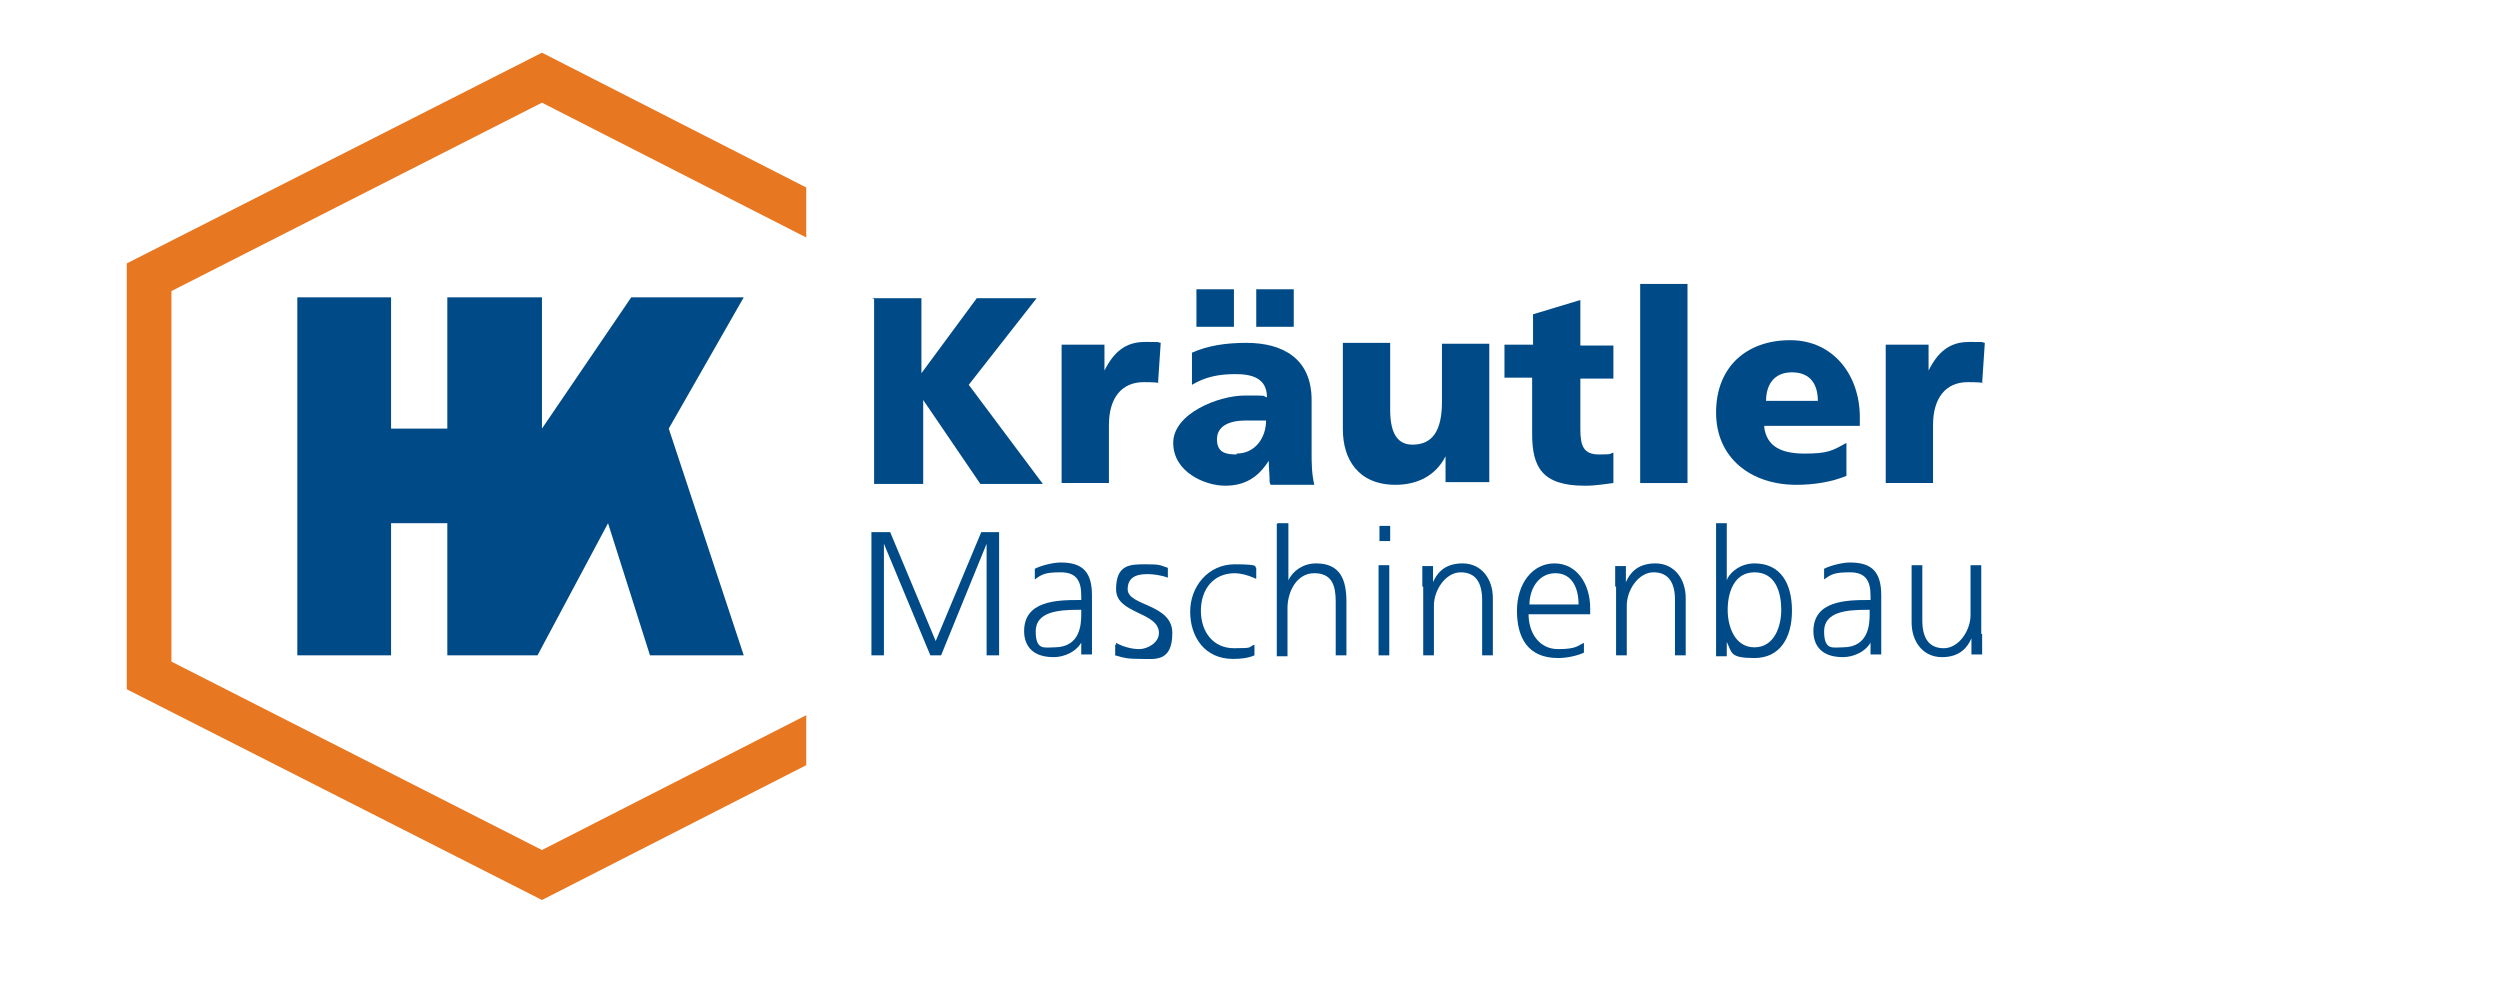<?xml version="1.0" encoding="UTF-8"?>
<svg xmlns="http://www.w3.org/2000/svg" width="280" height="110" xmlns:xlink="http://www.w3.org/1999/xlink" xmlns:a="http://ns.adobe.com/AdobeSVGViewerExtensions/3.0/" version="1.1" viewBox="0 0 280 110">
  <!-- Generator: Adobe Illustrator 29.3.1, SVG Export Plug-In . SVG Version: 2.1.0 Build 151)  -->
  <defs>
    <style>
      .st0 {
        fill: #004b87;
      }

      .st1 {
        fill: #fff;
      }

      .st2 {
        fill: #e87722;
      }
    </style>
  </defs>
  <g id="Ebene_1">
    <rect class="st1" width="280" height="110"/>
  </g>
  <g id="Ebene_3">
    <polygon class="st0" points="33.3 33.3 43.8 33.3 43.8 48 50.1 48 50.1 33.3 60.7 33.3 60.7 48 70.7 33.3 83.3 33.3 74.9 48 83.3 73.4 72.8 73.4 68.1 58.6 60.2 73.4 50.1 73.4 50.1 58.6 43.8 58.6 43.8 73.4 33.3 73.4 33.3 33.3"/>
    <polygon class="st2" points="60.7 5.9 14.2 29.5 14.2 77.2 60.7 100.8 90.3 85.7 90.3 80.1 60.7 95.2 19.2 74.1 19.2 32.6 60.7 11.5 90.3 26.6 90.3 21 60.7 5.9"/>
    <g>
      <path class="st0" d="M97.7,33.4h5.5v8.4h0l6.2-8.4h6.7l-7.6,9.7,8.3,11.1h-7l-6.4-9.4h0v9.4h-5.5v-20.7h0Z"/>
      <path class="st0" d="M129.9,42.9c-.6-.1-1.2-.1-1.8-.1-2.5,0-3.9,1.8-3.9,4.8v6.5h-5.3v-15.5h4.8v2.9h0c1-2,2.3-3.2,4.5-3.2s1.2,0,1.8.1l-.3,4.5h.1Z"/>
      <path class="st0" d="M142.2,54c0-.8-.1-1.6-.1-2.4h0c-1.2,1.9-2.7,2.8-4.9,2.8s-5.8-1.5-5.8-4.8,5.1-5.3,8-5.3,1.8,0,2.5.2c0-2.1-1.6-2.6-3.5-2.6s-3.4.3-4.9,1.2v-3.6c1.8-.8,3.8-1.1,6.1-1.1,4,0,7.3,1.7,7.3,6.4v5.8c0,1.2,0,2.4.3,3.7h-4.9ZM134,32.4h4.2v4.2h-4.2v-4.2ZM138.5,50.8c2.1,0,3.3-1.8,3.3-3.7-.7,0-1.5,0-2.3,0-1.8,0-3.2.6-3.2,2.1s1,1.7,2.2,1.7ZM140.7,32.4h4.2v4.2h-4.2v-4.2Z"/>
      <path class="st0" d="M166.7,54h-4.8v-2.9h0c-1.1,2.2-3.2,3.2-5.6,3.2-4.2,0-5.9-2.9-5.9-6.2v-9.7h5.3v7.5c0,2.9,1,3.9,2.5,3.9,2.2,0,3.3-1.5,3.3-4.8v-6.5h5.3v15.5h0Z"/>
      <path class="st0" d="M168.6,38.6h3.1v-3.4l5.3-1.6v5.1h3.7v3.7h-3.7v5.7c0,1.9.4,2.8,2.1,2.8s1.1-.1,1.6-.2v3.4c-.9.1-1.9.3-3.2.3-4.8,0-5.9-2.1-5.9-5.8v-6.3h-3.1v-3.7h0Z"/>
      <path class="st0" d="M183.7,31.8h5.3v22.3h-5.3v-22.3Z"/>
      <path class="st0" d="M197.6,47.9c.3,2.1,1.9,2.9,4.5,2.9s3.1-.3,4.7-1.2v3.7c-1.7.7-3.7,1-5.6,1-5.1,0-9-3-9-8.1s3.4-8.1,8.3-8.1,7.8,4,7.8,8.6v1h-10.7,0ZM203.6,44.9c0-1.8-.8-3.2-2.9-3.2s-2.9,1.5-2.9,3.2h5.9,0Z"/>
      <path class="st0" d="M222.2,42.9c-.6-.1-1.2-.1-1.8-.1-2.5,0-3.9,1.8-3.9,4.8v6.5h-5.3v-15.5h4.8v2.9h0c1-2,2.3-3.2,4.5-3.2s1.2,0,1.8.1l-.3,4.5h.1Z"/>
    </g>
    <g>
      <path class="st0" d="M97.6,59.6h2.1l5.1,12.2,5.1-12.2h2v13.8h-1.4v-12.5h0l-5.1,12.5h-1.2l-5.2-12.5h0v12.5h-1.4v-13.8h0Z"/>
      <path class="st0" d="M121.2,71.8h0c-.6,1.2-2,1.8-3.2,1.8-2.9,0-3.3-1.9-3.3-2.9,0-3.4,3.6-3.5,6.2-3.5h.2v-.5c0-1.7-.6-2.6-2.3-2.6s-2.1.2-2.9.8v-1.2c.8-.4,2.1-.7,2.9-.7,2.5,0,3.5,1.1,3.5,3.7v4.5c0,.8,0,1.4,0,2.1h-1.2v-1.6h0ZM121.1,68.3h-.4c-2.1,0-4.7.2-4.7,2.4s1,1.8,2.1,1.8c2.9,0,3-2.6,3-3.7v-.6h0Z"/>
      <path class="st0" d="M125,72c.7.4,1.7.7,2.6.7s2.2-.7,2.2-1.8c0-2.4-4.8-2.1-4.8-4.9s1.6-2.8,3.3-2.8,1.6.1,2.5.4v1.1c-.8-.3-1.7-.4-2.3-.4-1.3,0-2.2.4-2.2,1.7,0,1.9,5,1.6,5,4.9s-2,2.9-3.5,2.9-1.9-.1-2.9-.4v-1.2q.1,0,.1,0Z"/>
      <path class="st0" d="M140.4,64.7c-.7-.3-1.5-.5-2.1-.5-2.4,0-3.8,1.8-3.8,4.2s1.4,4.2,3.7,4.2,1.5-.1,2.3-.4v1.2c-.7.3-1.5.4-2.4.4-3.2,0-4.8-2.5-4.8-5.3s2-5.3,5-5.3,2.1.3,2.4.4v1.2h-.1Z"/>
      <path class="st0" d="M143.1,58.6h1.2v6.4h0c.5-1.1,1.7-1.9,3.1-1.9,2.7,0,3.4,1.8,3.4,4.3v6h-1.2v-6c0-1.8-.4-3.2-2.4-3.2s-3,2.1-3,3.9v5.4h-1.2v-14.8h0Z"/>
      <path class="st0" d="M155.7,60.6h-1.2v-1.7h1.2v1.7ZM154.4,63.3h1.2v10.1h-1.2v-10.1Z"/>
      <path class="st0" d="M159.3,65.7c0-.8,0-1.5,0-2.3h1.2v1.8h0c.4-.9,1.2-2.1,3.3-2.1s3.4,1.7,3.4,3.9v6.4h-1.2v-6.2c0-1.9-.7-3.1-2.4-3.1s-3,2-3,3.7v5.6h-1.2v-7.7h0Z"/>
      <path class="st0" d="M177.4,73.1c-.9.4-2,.6-2.9.6-3.4,0-4.6-2.3-4.6-5.3s1.7-5.3,4.2-5.3,4,2.3,4,5v.7h-6.9c0,2.1,1.2,3.9,3.3,3.9s2.2-.4,2.9-.7v1.2h0ZM176.8,67.7c0-1.8-.7-3.5-2.6-3.5s-2.9,1.8-2.9,3.5h5.6,0Z"/>
      <path class="st0" d="M180.9,65.7c0-.8,0-1.5,0-2.3h1.2v1.8h0c.4-.9,1.2-2.1,3.3-2.1s3.4,1.7,3.4,3.9v6.4h-1.2v-6.2c0-1.9-.7-3.1-2.4-3.1s-3,2-3,3.7v5.6h-1.2v-7.7h0Z"/>
      <path class="st0" d="M192.2,58.6h1.2v6.4h0c.1-.5,1.2-1.9,3.1-1.9,2.9,0,4.2,2.2,4.2,5.3s-1.4,5.3-4.2,5.3-2.5-.6-3.1-1.8h0v1.6h-1.2v-14.8h0ZM196.5,64.1c-2.3,0-3,2.3-3,4.2s.8,4.2,3,4.2,3-2.3,3-4.2-.6-4.2-3-4.2Z"/>
      <path class="st0" d="M209.6,71.8h0c-.6,1.2-2,1.8-3.2,1.8-2.9,0-3.3-1.9-3.3-2.9,0-3.4,3.6-3.5,6.2-3.5h.2v-.5c0-1.7-.6-2.6-2.3-2.6s-2.1.2-2.9.8v-1.2c.8-.4,2.1-.7,2.9-.7,2.5,0,3.5,1.1,3.5,3.7v4.5c0,.8,0,1.4,0,2.1h-1.2v-1.6h0ZM209.4,68.3h-.4c-2.1,0-4.7.2-4.7,2.4s1,1.8,2.1,1.8c2.9,0,3-2.6,3-3.7v-.6h0Z"/>
      <path class="st0" d="M222,71c0,.8,0,1.5,0,2.3h-1.2v-1.8h0c-.4.9-1.2,2.1-3.3,2.1s-3.4-1.7-3.4-3.9v-6.4h1.2v6.2c0,1.9.7,3.1,2.4,3.1s3-2,3-3.7v-5.6h1.2v7.7h0Z"/>
    </g>
  </g>
</svg>